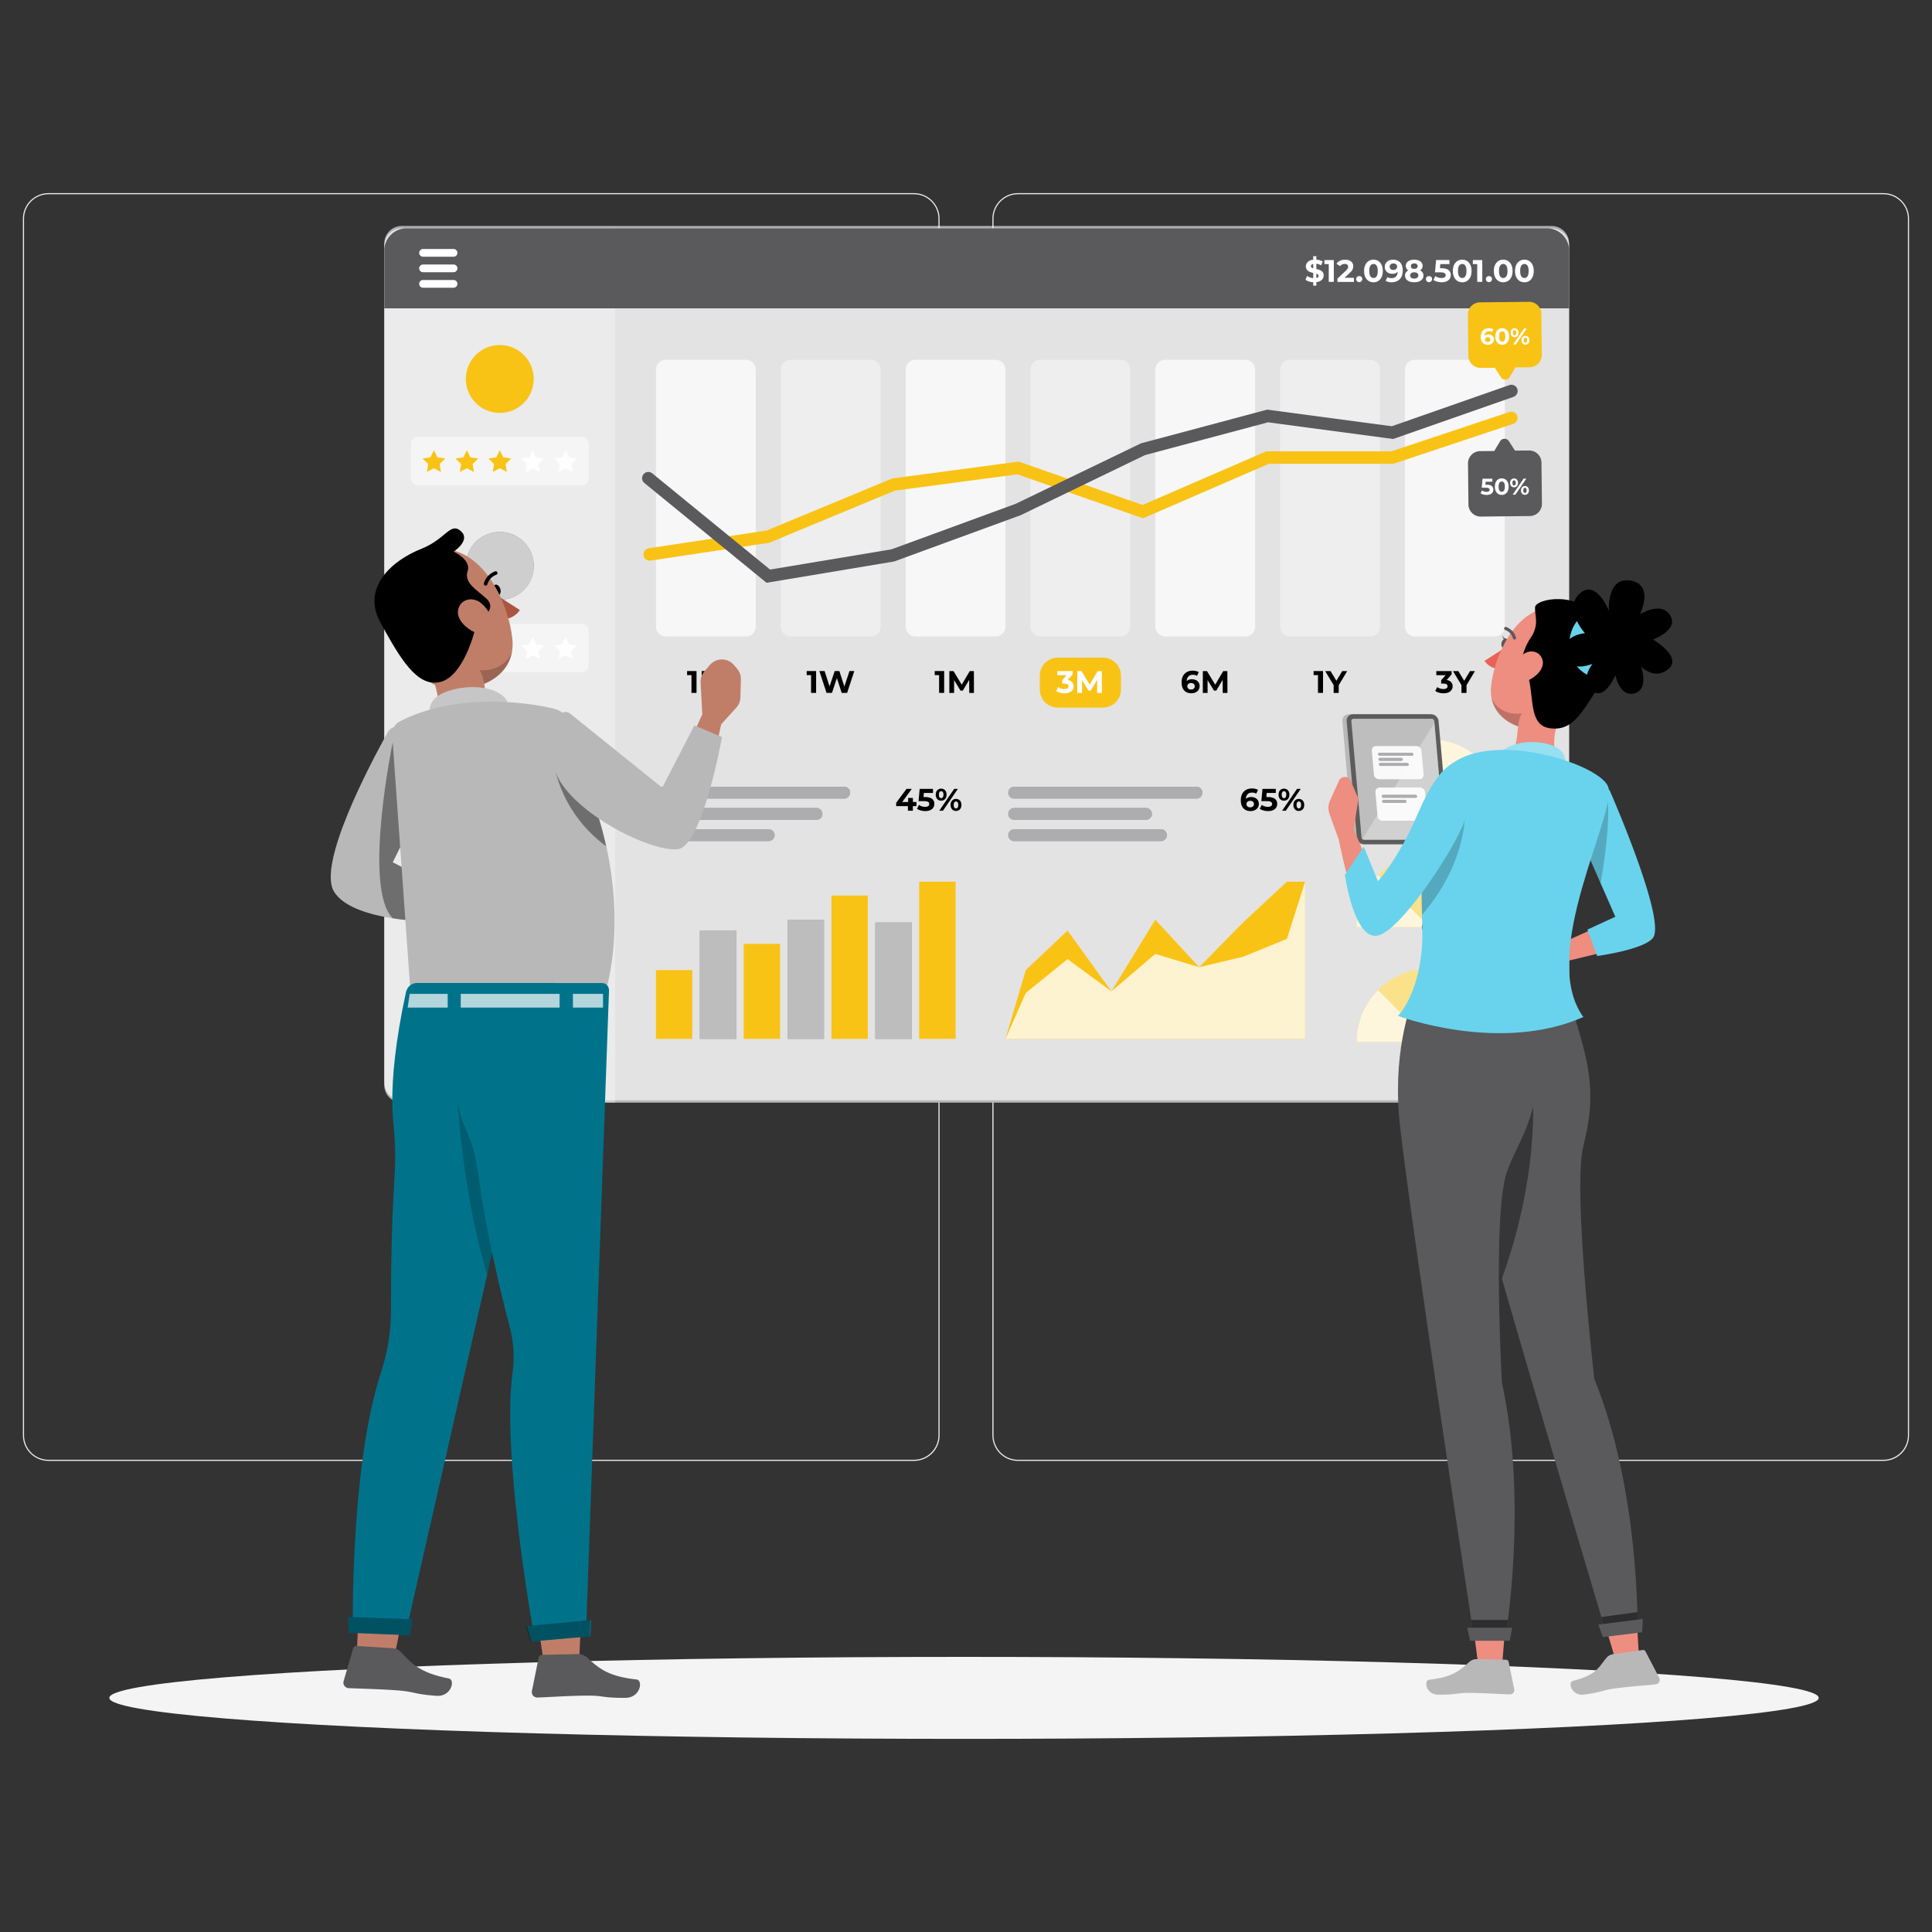 <svg version="1.1" id="Layer_1" xmlns="http://www.w3.org/2000/svg" x="0" y="0" viewBox="0 0 500 500" xml:space="preserve"><rect x="0" y="0" width="500" height="500" fill="#333333" stroke="none"/><style>.st0{fill:#ebebeb}.st2{fill:#b9b8b9}.st3,.st4{opacity:.6;fill:#fff}.st4{opacity:.3}.st5{fill:#5a595c}.st6{fill:#fff}.st7,.st8{opacity:.7;fill:#fff}.st8{opacity:.4}.st9{fill:#f9c316}.st10,.st11{opacity:.5;fill:#fff}.st11{opacity:.9}.st14{opacity:.2}.st15{opacity:.5}.st17{fill:#ed8e80}.st18{fill:#69d3ed}.st19{opacity:.4}.st21{fill:#c07e68}.st23{fill:#00738b}.st24{opacity:.3}</style><path class="st0" d="M236.55 378.08h-224c-3.65 0-6.62-2.97-6.62-6.62V56.6c0-3.65 2.97-6.62 6.62-6.62h223.99c3.65 0 6.62 2.97 6.62 6.62v314.86c.01 3.65-2.96 6.62-6.61 6.62zm-224-327.81c-3.49 0-6.33 2.84-6.33 6.33v314.86c0 3.49 2.84 6.33 6.33 6.33h223.99c3.49 0 6.33-2.84 6.33-6.33V56.6c0-3.49-2.84-6.33-6.33-6.33H12.55zM487.45 378.08h-224c-3.65 0-6.62-2.97-6.62-6.62V56.6c0-3.65 2.97-6.62 6.62-6.62h223.99c3.65 0 6.62 2.97 6.62 6.62v314.86c.01 3.65-2.96 6.62-6.61 6.62zm-224-327.81c-3.49 0-6.33 2.84-6.33 6.33v314.86c0 3.49 2.84 6.33 6.33 6.33h223.99c3.49 0 6.33-2.84 6.33-6.33V56.6c0-3.49-2.84-6.33-6.33-6.33H263.45z"/><ellipse id="_x3C_Path_x3E__359_" cx="249.49" cy="439.41" rx="221.2" ry="10.61" fill="#f4f4f4"/><path class="st2" d="M401.58 285.36H103.96c-2.49 0-4.5-2.01-4.5-4.5V63.59c0-2.49 2.01-4.5 4.5-4.5h297.62c2.49 0 4.5 2.01 4.5 4.5v217.27a4.5 4.5 0 01-4.5 4.5z"/><path class="st3" d="M401.58 284.75H103.96c-2.49 0-4.5-2.01-4.5-4.5V62.98c0-2.49 2.01-4.5 4.5-4.5h297.62c2.49 0 4.5 2.01 4.5 4.5v217.27c0 2.48-2.02 4.5-4.5 4.5z"/><path class="st4" d="M159.21 59.09H105.2a5.74 5.74 0 00-5.74 5.74v214.79a5.74 5.74 0 005.74 5.74h54.01V59.09z"/><path class="st5" d="M400.34 59.09H105.2a5.74 5.74 0 00-5.74 5.74V79.8h306.62V64.83a5.74 5.74 0 00-5.74-5.74z"/><path class="st6" d="M109.48 66.44c-.55 0-1-.45-1-1s.45-1 1-1h7.9c.55 0 1 .45 1 1s-.45 1-1 1h-7.9zM109.48 70.45c-.55 0-1-.45-1-1s.45-1 1-1h7.9c.55 0 1 .45 1 1s-.45 1-1 1h-7.9zM109.48 74.46c-.55 0-1-.45-1-1s.45-1 1-1h7.9c.55 0 1 .45 1 1s-.45 1-1 1h-7.9z"/><path class="st7" d="M169.76 95.65v66.53c0 1.4 1.14 2.54 2.54 2.54h20.76c1.4 0 2.54-1.14 2.54-2.54V95.65c0-1.4-1.14-2.54-2.54-2.54H172.3c-1.4 0-2.54 1.14-2.54 2.54z"/><path class="st8" d="M202.07 95.65v66.53c0 1.4 1.14 2.54 2.54 2.54h20.76c1.4 0 2.54-1.14 2.54-2.54V95.65c0-1.4-1.14-2.54-2.54-2.54h-20.76c-1.4 0-2.54 1.14-2.54 2.54z"/><path class="st7" d="M234.38 95.65v66.53c0 1.4 1.14 2.54 2.54 2.54h20.76c1.4 0 2.54-1.14 2.54-2.54V95.65c0-1.4-1.14-2.54-2.54-2.54h-20.76c-1.41 0-2.54 1.14-2.54 2.54z"/><path class="st8" d="M266.68 95.65v66.53c0 1.4 1.14 2.54 2.54 2.54h20.76c1.4 0 2.54-1.14 2.54-2.54V95.65c0-1.4-1.14-2.54-2.54-2.54h-20.76c-1.4 0-2.54 1.14-2.54 2.54z"/><path class="st7" d="M298.99 95.65v66.53c0 1.4 1.14 2.54 2.54 2.54h20.76c1.4 0 2.54-1.14 2.54-2.54V95.65c0-1.4-1.14-2.54-2.54-2.54h-20.76c-1.4 0-2.54 1.14-2.54 2.54z"/><path class="st8" d="M331.3 95.65v66.53c0 1.4 1.14 2.54 2.54 2.54h20.76c1.4 0 2.54-1.14 2.54-2.54V95.65c0-1.4-1.14-2.54-2.54-2.54h-20.76c-1.41 0-2.54 1.14-2.54 2.54z"/><path class="st7" d="M363.6 95.65v66.53c0 1.4 1.14 2.54 2.54 2.54h20.76c1.4 0 2.54-1.14 2.54-2.54V95.65c0-1.4-1.14-2.54-2.54-2.54h-20.76c-1.4 0-2.54 1.14-2.54 2.54z"/><path d="M237.17 208.63h-.92v1.19h-1.28v-1.19h-3.04v-.88l2.67-3.59h1.37l-2.47 3.4h1.52v-1.06h1.24v1.06h.92v1.07zM241.24 206.76c.38.32.57.74.57 1.28 0 .35-.09.66-.26.94-.17.28-.43.51-.79.68-.35.17-.79.25-1.3.25-.4 0-.79-.05-1.17-.16-.38-.1-.71-.25-.98-.45l.52-1c.22.16.46.29.74.38.28.09.57.13.86.13.33 0 .59-.06.78-.19.19-.13.28-.31.28-.54 0-.24-.1-.43-.3-.55-.2-.12-.54-.19-1.02-.19h-1.45l.29-3.18h3.45v1.05h-2.36l-.09 1.07h.46c.8.01 1.39.17 1.77.48zM242.56 206.79c-.26-.28-.39-.66-.39-1.13 0-.47.13-.85.39-1.14.26-.28.6-.42 1.01-.42s.75.14 1.01.42c.26.28.39.66.39 1.14 0 .47-.13.85-.39 1.13-.26.28-.6.42-1.01.42s-.75-.13-1.01-.42zm1.45-.46c.1-.15.16-.37.16-.67 0-.3-.05-.52-.16-.67a.51.51 0 00-.43-.23.51.51 0 00-.43.23c-.11.15-.16.38-.16.67 0 .29.05.51.16.67.11.15.25.23.43.23.18-.01.32-.08.43-.23zm2.93-2.17h.96l-3.86 5.65h-.96l3.86-5.65zm-.25 5.53c-.21-.13-.38-.31-.5-.55a1.8 1.8 0 01-.18-.82c0-.31.06-.59.18-.82.12-.24.28-.42.5-.55.21-.13.45-.19.72-.19.41 0 .75.14 1.01.42.26.28.39.66.39 1.14 0 .47-.13.85-.39 1.13-.26.28-.6.42-1.01.42-.27.01-.51-.05-.72-.18zm1.15-.7c.11-.15.16-.38.16-.67 0-.29-.05-.51-.16-.67a.498.498 0 00-.43-.23.51.51 0 00-.43.23c-.11.15-.16.37-.16.67 0 .3.05.52.16.67.11.15.25.23.43.23s.33-.08.43-.23zM324.83 206.49c.3.15.53.35.7.62.17.27.26.58.26.92 0 .38-.09.71-.28.99-.19.29-.45.5-.77.66-.33.15-.69.23-1.09.23-.79 0-1.41-.24-1.86-.73-.45-.49-.67-1.18-.67-2.08 0-.64.12-1.19.36-1.65.24-.46.58-.8 1.01-1.04.43-.24.94-.36 1.51-.36.3 0 .59.03.87.1s.51.16.71.29l-.49.96c-.28-.19-.63-.28-1.06-.28-.48 0-.86.14-1.14.42-.28.28-.43.69-.45 1.22.33-.33.8-.5 1.4-.5.36.01.69.09.99.23zm-.57 2.22c.17-.15.26-.36.26-.61 0-.26-.09-.46-.26-.62-.18-.15-.41-.23-.7-.23s-.52.08-.7.24c-.18.16-.27.36-.27.61s.09.45.27.61c.18.16.42.23.73.23.26 0 .49-.08.67-.23zM329.97 206.76c.38.32.57.74.57 1.28 0 .35-.09.66-.26.94-.17.28-.43.51-.79.68-.35.17-.79.25-1.31.25-.4 0-.79-.05-1.17-.16-.39-.1-.71-.25-.98-.45l.52-1c.22.16.46.29.74.38.28.09.57.13.86.13.33 0 .59-.06.78-.19.19-.13.28-.31.28-.54 0-.24-.1-.43-.3-.55-.2-.12-.54-.19-1.02-.19h-1.45l.29-3.18h3.45v1.05h-2.36l-.09 1.07h.46c.81.01 1.4.17 1.78.48zM331.28 206.79c-.26-.28-.39-.66-.39-1.13 0-.47.13-.85.39-1.14.26-.28.6-.42 1.01-.42.41 0 .75.14 1.01.42.26.28.39.66.39 1.14 0 .47-.13.85-.39 1.13-.26.28-.59.42-1.01.42-.41.01-.75-.13-1.01-.42zm1.45-.46c.11-.15.16-.37.16-.67 0-.3-.05-.52-.16-.67a.51.51 0 00-.43-.23.51.51 0 00-.43.23c-.11.15-.16.38-.16.67 0 .29.05.51.16.67.11.15.25.23.43.23.18-.01.32-.08.43-.23zm2.94-2.17h.96l-3.86 5.65h-.96l3.86-5.65zm-.26 5.53c-.21-.13-.38-.31-.5-.55a1.8 1.8 0 01-.18-.82c0-.31.06-.59.18-.82.12-.24.28-.42.5-.55.21-.13.45-.19.72-.19.41 0 .75.14 1.01.42.26.28.39.66.39 1.14 0 .47-.13.85-.39 1.13-.26.28-.6.42-1.01.42-.27.01-.51-.05-.72-.18zm1.16-.7c.11-.15.16-.38.16-.67 0-.29-.05-.51-.16-.67a.498.498 0 00-.43-.23.51.51 0 00-.43.23c-.11.15-.16.37-.16.67 0 .3.05.52.16.67.11.15.25.23.43.23s.32-.08.43-.23z"/><path class="st6" d="M342.07 72.44c-.32.31-.79.51-1.4.58v.9h-.81v-.88c-.4-.02-.78-.09-1.14-.21-.36-.12-.65-.26-.87-.44l.44-.98c.21.15.44.28.72.38.27.1.56.17.85.19v-1.35a5.29 5.29 0 01-.97-.31c-.26-.11-.48-.28-.66-.5-.18-.22-.27-.51-.27-.87 0-.45.16-.83.49-1.15.33-.32.8-.52 1.41-.59v-.9h.81v.88c.66.05 1.21.22 1.64.49l-.4.99c-.4-.23-.82-.37-1.24-.42v1.37c.38.09.7.18.96.3.26.11.48.27.66.49.18.22.27.5.27.86-.01.47-.17.85-.49 1.17zm-2.65-3.21c.1.09.25.16.44.22V68.3c-.2.05-.36.12-.45.23a.53.53 0 00-.15.37c0 .14.05.25.16.33zm1.68 2.51c.1-.1.15-.21.15-.35 0-.13-.05-.24-.15-.33-.1-.09-.24-.16-.43-.23v1.11c.19-.03.34-.1.43-.2zM345.19 67.3v5.65h-1.31v-4.6h-1.13V67.3h2.44zM350.4 71.89v1.07h-4.27v-.85l2.18-2.06c.23-.22.39-.41.47-.57.08-.16.12-.32.12-.47 0-.23-.08-.4-.23-.52-.15-.12-.38-.18-.67-.18-.25 0-.47.05-.67.14-.2.09-.37.24-.5.42l-.95-.61c.22-.33.52-.58.91-.77.39-.19.83-.28 1.33-.28.42 0 .79.07 1.1.21.32.14.56.33.74.58.17.25.26.55.26.88 0 .31-.06.6-.19.86-.13.27-.38.58-.75.92l-1.3 1.23h2.42zM351.21 72.79a.776.776 0 01-.23-.57c0-.23.08-.42.23-.56.15-.14.34-.21.56-.21.22 0 .41.07.56.21.15.14.23.33.23.56 0 .23-.08.42-.23.57a.77.77 0 01-.56.23c-.23 0-.41-.07-.56-.23zM354.2 72.71c-.37-.23-.65-.57-.86-1.01-.21-.44-.31-.96-.31-1.57 0-.61.1-1.13.31-1.57.21-.44.49-.77.86-1.01.37-.23.78-.35 1.25-.35s.89.12 1.25.35c.37.23.65.57.86 1.01.21.44.31.96.31 1.57 0 .61-.1 1.13-.31 1.57-.21.44-.49.77-.86 1.01-.37.23-.78.35-1.25.35-.46-.01-.88-.12-1.25-.35zm2.07-1.21c.2-.3.29-.75.29-1.37 0-.62-.1-1.08-.29-1.37-.2-.3-.47-.44-.81-.44-.34 0-.61.15-.8.44-.2.3-.29.75-.29 1.37 0 .62.1 1.08.29 1.37.2.3.46.44.8.44.34.01.61-.14.81-.44zM362.36 67.93c.45.48.67 1.18.67 2.08 0 .64-.12 1.19-.36 1.65-.24.46-.58.81-1.01 1.04s-.94.36-1.51.36c-.3 0-.59-.03-.86-.1-.28-.07-.51-.16-.7-.29l.48-.96c.27.19.63.28 1.06.28.48 0 .86-.14 1.14-.42.28-.28.43-.69.45-1.22-.34.34-.81.51-1.41.51-.36 0-.69-.07-.98-.22-.3-.15-.53-.35-.7-.62-.17-.27-.26-.57-.26-.93 0-.38.09-.71.28-.99.19-.29.45-.5.77-.66.33-.15.69-.23 1.09-.23.79 0 1.4.24 1.85.72zm-1.06 1.7c.18-.16.27-.36.27-.61a.8.8 0 00-.26-.61c-.18-.16-.42-.23-.72-.23-.28 0-.51.08-.68.23-.17.15-.26.36-.26.61 0 .26.09.46.26.62.18.15.41.23.7.23.28 0 .51-.08.69-.24zM368.17 70.53c.15.23.22.49.22.78 0 .35-.1.66-.3.92-.2.26-.48.46-.84.61-.36.14-.78.21-1.25.21s-.89-.07-1.25-.21c-.36-.14-.64-.34-.83-.61-.2-.26-.3-.57-.3-.92 0-.3.07-.56.22-.78.15-.23.36-.41.63-.55a1.324 1.324 0 01-.65-1.16c0-.33.09-.61.27-.86.18-.24.44-.43.77-.56.33-.13.71-.2 1.13-.2.43 0 .81.07 1.14.2.33.13.59.32.77.56.18.24.27.53.27.86 0 .25-.06.48-.17.67-.11.2-.28.36-.49.49.3.14.51.33.66.55zm-1.39 1.34c.19-.15.29-.35.29-.59s-.1-.44-.29-.59c-.19-.15-.45-.22-.78-.22-.32 0-.58.07-.77.22-.19.15-.28.34-.28.59 0 .25.09.45.28.6.19.15.44.22.77.22.33-.01.59-.08.78-.23zm-1.41-3.51c-.16.13-.24.3-.24.52 0 .22.08.38.23.51.16.12.37.19.64.19s.48-.06.65-.19a.6.6 0 00.24-.51c0-.22-.08-.39-.24-.52-.16-.13-.38-.19-.65-.19-.26 0-.47.06-.63.19zM369.26 72.79a.776.776 0 01-.23-.57c0-.23.08-.42.23-.56.15-.14.34-.21.56-.21s.41.07.56.21c.15.14.23.33.23.56 0 .23-.08.42-.23.57-.15.15-.34.23-.56.23s-.41-.07-.56-.23zM374.89 69.9c.38.32.57.74.57 1.28 0 .35-.09.66-.26.94-.17.28-.43.51-.79.68-.35.17-.79.25-1.3.25-.4 0-.79-.05-1.17-.16-.38-.1-.71-.25-.98-.45l.52-1c.22.16.46.29.74.38.28.09.57.13.86.13.33 0 .59-.06.78-.19.19-.13.28-.31.28-.54 0-.24-.1-.43-.3-.55-.2-.12-.54-.19-1.02-.19h-1.45l.29-3.18h3.45v1.05h-2.36l-.09 1.07h.46c.8.01 1.39.17 1.77.48zM377.17 72.71c-.37-.23-.65-.57-.86-1.01-.21-.44-.31-.96-.31-1.57 0-.61.1-1.13.31-1.57.21-.44.49-.77.86-1.01.37-.23.78-.35 1.25-.35s.89.12 1.25.35c.37.23.65.57.86 1.01.21.44.31.96.31 1.57 0 .61-.1 1.13-.31 1.57-.21.44-.49.77-.86 1.01-.37.23-.78.35-1.25.35-.47-.01-.89-.12-1.25-.35zm2.06-1.21c.2-.3.29-.75.29-1.37 0-.62-.1-1.08-.29-1.37-.2-.3-.47-.44-.81-.44-.34 0-.61.15-.8.44-.2.3-.29.75-.29 1.37 0 .62.1 1.08.29 1.37.2.3.46.44.8.44.34.01.61-.14.81-.44zM383.61 67.3v5.65h-1.31v-4.6h-1.13V67.3h2.44zM384.78 72.79a.776.776 0 01-.23-.57c0-.23.08-.42.23-.56.15-.14.34-.21.56-.21.22 0 .41.07.56.21.15.14.23.33.23.56 0 .23-.08.42-.23.57a.77.77 0 01-.56.23c-.22 0-.41-.07-.56-.23zM387.78 72.71c-.37-.23-.65-.57-.86-1.01-.21-.44-.31-.96-.31-1.57 0-.61.1-1.13.31-1.57.21-.44.49-.77.86-1.01.37-.23.78-.35 1.25-.35s.89.12 1.25.35c.37.23.65.57.86 1.01.21.44.31.96.31 1.57 0 .61-.1 1.13-.31 1.57-.21.44-.49.77-.86 1.01-.37.23-.78.35-1.25.35-.47-.01-.89-.12-1.25-.35zm2.06-1.21c.2-.3.29-.75.29-1.37 0-.62-.1-1.08-.29-1.37-.2-.3-.47-.44-.81-.44-.34 0-.61.15-.8.44-.2.3-.29.75-.29 1.37 0 .62.1 1.08.29 1.37.2.3.46.44.8.44.34.01.61-.14.81-.44zM393.26 72.71c-.37-.23-.65-.57-.86-1.01-.21-.44-.31-.96-.31-1.57 0-.61.1-1.13.31-1.57.21-.44.49-.77.86-1.01.37-.23.78-.35 1.25-.35s.89.12 1.25.35c.37.23.65.57.86 1.01.21.44.31.96.31 1.57 0 .61-.1 1.13-.31 1.57-.21.44-.49.77-.86 1.01-.37.23-.78.35-1.25.35-.47-.01-.88-.12-1.25-.35zm2.06-1.21c.2-.3.29-.75.29-1.37 0-.62-.1-1.08-.29-1.37-.2-.3-.47-.44-.81-.44-.34 0-.61.15-.8.44-.2.3-.29.75-.29 1.37 0 .62.1 1.08.29 1.37.2.3.46.44.8.44.35.01.62-.14.81-.44z"/><g><path d="M180.26 173.67v5.65h-1.31v-4.6h-1.13v-1.05h2.44zM181.6 173.67h2.57c.61 0 1.16.12 1.63.35.47.23.84.56 1.1.99.26.43.39.92.39 1.49s-.13 1.06-.39 1.49c-.26.43-.63.76-1.1.99-.47.23-1.01.35-1.63.35h-2.57v-5.66zm2.51 4.58c.57 0 1.02-.16 1.35-.47.34-.31.5-.74.5-1.28s-.17-.96-.5-1.28c-.34-.32-.79-.47-1.35-.47h-1.2v3.51h1.2z"/></g><g><path d="M211.21 173.67v5.65h-1.31v-4.6h-1.13v-1.05h2.44zM221.09 173.67l-1.85 5.65h-1.41l-1.24-3.83-1.28 3.83h-1.4l-1.86-5.65h1.36l1.28 3.97 1.33-3.97h1.21l1.29 4.01 1.32-4.01h1.25z"/></g><g><path d="M244.35 173.67v5.65h-1.31v-4.6h-1.13v-1.05h2.44zM250.84 179.33l-.01-3.39-1.66 2.79h-.59l-1.66-2.72v3.32h-1.23v-5.65h1.08l2.12 3.51 2.08-3.51h1.07l.02 5.65h-1.22z"/></g><g><path class="st9" d="M285.46 183.12h-11.72c-2.56 0-4.64-2.08-4.64-4.64v-3.64c0-2.56 2.08-4.64 4.64-4.64h11.72c2.56 0 4.64 2.08 4.64 4.64v3.64c0 2.56-2.07 4.64-4.64 4.64z"/><path class="st6" d="M277.45 176.53c.26.29.4.64.4 1.07 0 .33-.09.63-.26.91s-.43.5-.79.67c-.35.17-.78.25-1.3.25-.4 0-.79-.05-1.17-.16-.38-.1-.71-.25-.98-.45l.51-1c.22.16.47.29.75.38.28.09.57.13.87.13.33 0 .59-.06.78-.19.19-.13.28-.31.28-.54 0-.46-.35-.69-1.06-.69h-.6v-.86l1.16-1.32h-2.41v-1.05h3.96v.85l-1.28 1.45c.5.08.88.26 1.14.55zM283.95 179.33l-.01-3.39-1.66 2.79h-.59l-1.66-2.72v3.32h-1.23v-5.65h1.08l2.12 3.51 2.08-3.51h1.07l.02 5.65h-1.22z"/></g><g><path d="M309.5 176c.3.15.53.35.7.62.17.27.26.58.26.92 0 .38-.09.71-.28.99-.19.29-.45.5-.77.66-.33.15-.69.23-1.09.23-.79 0-1.41-.24-1.86-.73-.45-.49-.67-1.18-.67-2.08 0-.64.12-1.19.36-1.65.24-.46.58-.8 1.01-1.04.43-.24.94-.36 1.51-.36.3 0 .59.03.87.1s.51.16.71.29l-.48.96c-.28-.19-.63-.28-1.06-.28-.48 0-.86.14-1.14.42-.28.28-.43.69-.45 1.22.33-.33.8-.5 1.4-.5.36.01.69.09.98.23zm-.56 2.22c.17-.15.26-.36.26-.61 0-.26-.09-.46-.26-.62-.18-.15-.41-.23-.7-.23s-.52.08-.7.24c-.18.16-.27.36-.27.61s.09.45.27.61c.18.16.42.23.73.23.26 0 .49-.08.67-.23zM316.44 179.33l-.01-3.39-1.66 2.79h-.59l-1.66-2.72v3.32h-1.23v-5.65h1.08l2.12 3.51 2.08-3.51h1.07l.02 5.65h-1.22z"/></g><g><path d="M342.4 173.67v5.65h-1.31v-4.6h-1.13v-1.05h2.44zM346.46 177.33v2h-1.31v-2.02l-2.19-3.63h1.39l1.51 2.51 1.51-2.51h1.28l-2.19 3.65z"/></g><g><path d="M375.54 176.53c.26.29.4.64.4 1.07 0 .33-.09.63-.26.91s-.43.5-.79.67c-.35.17-.78.25-1.3.25-.4 0-.79-.05-1.17-.16-.38-.1-.71-.25-.98-.45l.51-1c.22.16.47.29.75.38.28.09.57.13.87.13.33 0 .59-.06.78-.19.19-.13.28-.31.28-.54 0-.46-.35-.69-1.06-.69h-.6v-.86l1.16-1.32h-2.41v-1.05h3.96v.85l-1.28 1.45c.5.08.88.26 1.14.55zM379.53 177.33v2h-1.31v-2.02l-2.19-3.63h1.39l1.51 2.51 1.51-2.51h1.28l-2.19 3.65z"/></g><g><path class="st9" d="M166.53 143.72c-.13-.88.48-1.7 1.36-1.84l30.51-4.58 32.53-13.49 32.69-4.36 32.07 11.23 32.03-13.88h32.38l30.53-10.18c.85-.28 1.76.18 2.04 1.02.28.85-.18 1.76-1.02 2.04l-31.02 10.34H328.4l-32.58 14.12-32.54-11.39-31.71 4.23-32.49 13.49-30.71 4.61c-.88.13-1.71-.48-1.84-1.36z"/></g><g><path class="st5" d="M198.38 150.82L166.76 125c-.69-.56-.79-1.58-.23-2.27s1.58-.79 2.27-.23l30.49 24.9 31.44-5.24 32.16-11.79 32.45-15.66 32.62-8.7 32.24 4.3 30.42-10.65c.84-.29 1.76.15 2.06.99.29.84-.15 1.76-.99 2.06l-31.15 10.9-32.37-4.32-31.85 8.49-32.17 15.55-32.74 11.98-33.03 5.51z"/></g><g><circle transform="rotate(-77.89 129.339 98.078)" class="st9" cx="129.34" cy="98.08" r="8.79"/><path class="st10" d="M150.57 125.57h-42.46c-.99 0-1.78-.8-1.78-1.78v-8.93c0-.99.8-1.78 1.78-1.78h42.46c.99 0 1.78.8 1.78 1.78v8.93c.01.98-.79 1.78-1.78 1.78z"/><path class="st9" d="M112.3 121.18l-1.83.96.35-2.04-1.49-1.45 2.05-.29.92-1.86.92 1.86 2.05.29-1.49 1.45.35 2.04zM120.82 121.18l-1.83.96.35-2.04-1.49-1.45 2.06-.29.91-1.86.92 1.86 2.05.29-1.48 1.45.35 2.04zM129.34 121.18l-1.83.96.35-2.04-1.48-1.45 2.05-.29.91-1.86.92 1.86 2.05.29-1.48 1.45.35 2.04z"/><path class="st11" d="M137.87 121.18l-1.84.96.35-2.04-1.48-1.45 2.05-.29.92-1.86.91 1.86 2.05.29-1.48 1.45.35 2.04zM146.39 121.18l-1.84.96.35-2.04-1.48-1.45 2.05-.29.92-1.86.91 1.86 2.06.29-1.49 1.45.35 2.04z"/></g><g><circle transform="rotate(-77.89 129.34 146.444)" class="st5" cx="129.34" cy="146.45" r="8.79"/><circle transform="rotate(-77.89 129.34 146.444)" class="st7" cx="129.34" cy="146.45" r="8.79"/><path class="st10" d="M150.57 173.94h-42.46c-.99 0-1.78-.8-1.78-1.78v-8.93c0-.99.8-1.78 1.78-1.78h42.46c.99 0 1.78.8 1.78 1.78v8.93c.01.98-.79 1.78-1.78 1.78z"/><path class="st9" d="M112.3 169.55l-1.83.96.35-2.04-1.49-1.45 2.05-.3.92-1.85.92 1.85 2.05.3-1.49 1.45.35 2.04zM120.82 169.55l-1.83.96.35-2.04-1.49-1.45 2.06-.3.91-1.85.92 1.85 2.05.3-1.48 1.45.35 2.04z"/><path class="st11" d="M129.34 169.55l-1.83.96.35-2.04-1.48-1.45 2.05-.3.91-1.85.92 1.85 2.05.3-1.48 1.45.35 2.04zM137.87 169.55l-1.84.96.35-2.04-1.48-1.45 2.05-.3.92-1.85.91 1.85 2.05.3-1.48 1.45.35 2.04zM146.39 169.55l-1.84.96.35-2.04-1.48-1.45 2.05-.3.92-1.85.91 1.85 2.06.3-1.49 1.45.35 2.04z"/></g><g><circle transform="rotate(-38.712 129.33 194.81)" class="st9" cx="129.34" cy="194.82" r="8.79"/><circle transform="rotate(-38.712 129.33 194.81)" class="st4" cx="129.34" cy="194.82" r="8.79"/><path class="st10" d="M150.57 222.3h-42.46c-.99 0-1.78-.8-1.78-1.78v-8.93c0-.99.8-1.78 1.78-1.78h42.46c.99 0 1.78.8 1.78 1.78v8.93c.01.99-.79 1.78-1.78 1.78z"/><path class="st9" d="M112.3 217.91l-1.83.97.35-2.04-1.49-1.45 2.05-.3.92-1.86.92 1.86 2.05.3-1.49 1.45.35 2.04zM120.82 217.91l-1.83.97.35-2.04-1.49-1.45 2.06-.3.91-1.86.92 1.86 2.05.3-1.48 1.45.35 2.04zM129.34 217.91l-1.83.97.35-2.04-1.48-1.45 2.05-.3.91-1.86.92 1.86 2.05.3-1.48 1.45.35 2.04zM137.87 217.91l-1.84.97.35-2.04-1.48-1.45 2.05-.3.92-1.86.91 1.86 2.05.3-1.48 1.45.35 2.04z"/><path class="st11" d="M146.39 217.91l-1.84.97.35-2.04-1.48-1.45 2.05-.3.92-1.86.91 1.86 2.06.3-1.49 1.45.35 2.04z"/></g><g><circle transform="rotate(-38.712 129.328 243.176)" class="st5" cx="129.34" cy="243.19" r="8.79"/><circle transform="rotate(-38.712 129.328 243.176)" class="st10" cx="129.34" cy="243.19" r="8.79"/><path class="st10" d="M150.57 270.67h-42.46c-.99 0-1.78-.8-1.78-1.78v-8.93c0-.99.8-1.78 1.78-1.78h42.46c.99 0 1.78.8 1.78 1.78v8.93c.01.98-.79 1.78-1.78 1.78z"/><path class="st9" d="M112.3 266.28l-1.83.97.35-2.05-1.49-1.44 2.05-.3.92-1.86.92 1.86 2.05.3-1.49 1.44.35 2.05zM120.82 266.28l-1.83.97.35-2.05-1.49-1.44 2.06-.3.91-1.86.92 1.86 2.05.3-1.48 1.44.35 2.05z"/><path class="st11" d="M129.34 266.28l-1.83.97.35-2.05-1.48-1.44 2.05-.3.91-1.86.92 1.86 2.05.3-1.48 1.44.35 2.05z"/><path class="st9" d="M129.34 266.28l-1.83.97.35-2.05-1.48-1.44 2.05-.3.91-1.86z"/><path class="st11" d="M137.87 266.28l-1.84.97.35-2.05-1.48-1.44 2.05-.3.92-1.86.91 1.86 2.05.3-1.48 1.44.35 2.05zM146.39 266.28l-1.84.97.35-2.05-1.48-1.44 2.05-.3.92-1.86.91 1.86 2.06.3-1.49 1.44.35 2.05z"/></g><g><path class="st9" d="M169.76 251.06h9.41v17.8h-9.41zM192.47 244.26h9.41v24.61h-9.41zM215.18 231.76h9.41v37.1h-9.41z"/><path class="st5" d="M181.12 240.83h9.41v28.03h-9.41zM203.83 238.01h9.41v30.85h-9.41zM226.54 238.74h9.41v30.12h-9.41z"/><g opacity=".6"><path class="st6" d="M181.12 240.83h9.41v28.03h-9.41zM203.83 238.01h9.41v30.85h-9.41zM226.54 238.74h9.41v30.12h-9.41z"/></g><path class="st9" d="M237.89 228.19h9.41v40.67h-9.41z"/></g><g><path class="st9" d="M337.76 268.86h-77.54l5.25-17.8 10.81-10.23 11.35 15.73 11.36-18.55 11.35 12.3 11.36-11.57 11.35-10.55h4.71z"/><path opacity=".8" fill="#fff" d="M337.76 268.86h-77.54l5.25-11.89 10.81-8.75 11.35 8.34 11.36-9.68 11.35 3.43 11.36-2.7 11.35-4.63 4.71-14.79z"/></g><g><path class="st9" d="M370.01 210.22h18.9c0-10.44-8.46-18.9-18.9-18.9s-18.9 8.46-18.9 18.9h18.9z"/><path class="st10" d="M370.01 210.22h18.9c0-10.44-8.46-18.9-18.9-18.9s-18.9 8.46-18.9 18.9h18.9z"/><path class="st7" d="M383.37 196.86a18.851 18.851 0 00-13.36-5.54c-10.44 0-18.9 8.46-18.9 18.9h18.9l13.36-13.36z"/><path class="st14" d="M356.64 196.83L370 210.19v-18.9c-5.21.01-9.94 2.12-13.36 5.54z"/><path class="st9" d="M356.64 196.83L370 210.19v-18.9c-5.21.01-9.94 2.12-13.36 5.54z"/><path class="st10" d="M356.64 196.83L370 210.19v-18.9c-5.21.01-9.94 2.12-13.36 5.54z"/><path d="M380.43 201.16l-1.36-1.36-8.55 8.53c-.17-.05-.33-.1-.51-.1a1.97 1.97 0 100 3.94c1.09 0 1.97-.88 1.97-1.97 0-.18-.06-.34-.1-.51l8.55-8.53z"/></g><g><path class="st9" d="M370.01 239.93h18.9c0-10.44-8.46-18.9-18.9-18.9s-18.9 8.46-18.9 18.9h18.9z"/><path class="st10" d="M370.01 239.93h18.9c0-10.44-8.46-18.9-18.9-18.9s-18.9 8.46-18.9 18.9h18.9z"/><path class="st7" d="M383.37 226.56a18.851 18.851 0 00-13.36-5.54c-10.44 0-18.9 8.46-18.9 18.9h18.9l13.36-13.36z"/><path class="st9" d="M356.64 226.53L370 239.89V221c-5.21 0-9.94 2.11-13.36 5.53z"/><path class="st10" d="M356.64 226.53L370 239.89V221c-5.21 0-9.94 2.11-13.36 5.53z"/><path d="M370.97 238.21v-10.99h-1.92v10.99c-.6.34-1.01.96-1.01 1.69 0 1.09.88 1.97 1.98 1.97 1.09 0 1.97-.88 1.97-1.97-.01-.74-.43-1.35-1.02-1.69z"/></g><g><path class="st9" d="M370.01 269.63h18.9c0-10.44-8.46-18.9-18.9-18.9s-18.9 8.46-18.9 18.9h18.9z"/><path class="st10" d="M370.01 269.63h18.9c0-10.44-8.46-18.9-18.9-18.9s-18.9 8.46-18.9 18.9h18.9z"/><path class="st7" d="M383.37 256.26a18.851 18.851 0 00-13.36-5.54c-10.44 0-18.9 8.46-18.9 18.9h18.9l13.36-13.36z"/><path class="st9" d="M356.64 256.24L370 269.6v-18.9c-5.21 0-9.94 2.12-13.36 5.54z"/><path class="st10" d="M356.64 256.24L370 269.6v-18.9c-5.21 0-9.94 2.12-13.36 5.54z"/><path d="M380.43 260.56l-1.36-1.36-8.55 8.53c-.17-.05-.33-.1-.51-.1-1.09 0-1.98.88-1.98 1.98 0 1.09.88 1.97 1.98 1.97 1.09 0 1.97-.88 1.97-1.97 0-.18-.06-.34-.1-.51l8.55-8.54z"/></g><g><path class="st9" d="M395.71 78.11l-12.7.14a3.163 3.163 0 00-3.13 3.2l.12 10.63a3.165 3.165 0 003.18 3.13l3.67-.03 1.59 2.46c.54.83 1.76.81 2.27-.04l1.51-2.52 3.65-.03a3.165 3.165 0 003.14-3.2l-.11-10.61a3.16 3.16 0 00-3.19-3.13z"/><path class="st6" d="M385.94 86.71c.22.11.39.26.51.45.13.19.19.42.19.68 0 .28-.07.52-.21.73-.14.21-.33.37-.57.48-.24.11-.5.17-.79.17-.58 0-1.03-.18-1.36-.53-.33-.35-.49-.86-.49-1.52 0-.47.09-.87.27-1.21.18-.34.42-.59.74-.76.32-.17.68-.26 1.1-.26.22 0 .43.02.64.07.2.05.38.12.52.21l-.35.7c-.21-.14-.46-.21-.78-.21-.35 0-.63.1-.83.31-.21.21-.32.5-.33.89.25-.24.59-.37 1.02-.37.26.01.5.07.72.17zm-.42 1.63c.13-.11.19-.26.19-.45s-.06-.34-.19-.45a.765.765 0 00-.51-.17c-.21 0-.38.06-.51.17s-.2.27-.2.45.06.33.19.44c.13.11.31.17.53.17.21.01.38-.05.5-.16zM387.85 88.97c-.27-.17-.48-.42-.63-.74-.15-.32-.23-.7-.23-1.15s.08-.83.23-1.15c.15-.32.36-.57.63-.74.27-.17.57-.25.92-.25.34 0 .65.09.92.25.27.17.48.41.63.74.15.32.23.71.23 1.15s-.08.83-.23 1.15c-.15.32-.36.57-.63.74-.27.17-.57.25-.92.25-.34 0-.65-.08-.92-.25zm1.51-.88c.14-.22.22-.55.22-1.01 0-.45-.07-.79-.22-1.01a.662.662 0 00-.6-.32c-.25 0-.44.11-.59.32-.14.22-.22.55-.22 1.01 0 .45.07.79.22 1.01.14.22.34.33.59.33.26-.01.46-.12.6-.33zM391.23 86.94c-.19-.21-.29-.48-.29-.83s.1-.62.29-.83c.19-.21.44-.31.74-.31s.55.1.74.31c.19.21.28.48.28.83s-.1.62-.28.83c-.19.21-.44.31-.74.31-.31 0-.55-.11-.74-.31zm1.05-.35c.08-.11.12-.27.12-.49 0-.22-.04-.38-.12-.49a.373.373 0 00-.32-.17c-.13 0-.23.06-.31.17-.08.11-.12.28-.12.49 0 .21.04.38.12.49.08.11.18.17.31.17.14 0 .25-.05.32-.17zm2.15-1.58h.7l-2.83 4.14h-.7l2.83-4.14zm-.18 4.05a.876.876 0 01-.36-.4c-.09-.17-.13-.37-.13-.6 0-.23.04-.43.13-.6.09-.17.21-.31.36-.4.16-.09.33-.14.53-.14.3 0 .55.1.74.31.19.21.29.48.29.83s-.1.62-.29.83c-.19.21-.44.31-.74.31-.2 0-.38-.05-.53-.14zm.84-.52c.08-.11.12-.28.12-.49 0-.21-.04-.38-.12-.49a.373.373 0 00-.32-.17c-.13 0-.24.06-.31.17-.08.11-.12.27-.12.49 0 .22.04.38.12.49.08.11.18.17.31.17.14 0 .25-.05.32-.17z"/></g><g><path class="st5" d="M383.22 133.69l12.7-.14a3.163 3.163 0 003.13-3.2l-.12-10.63a3.165 3.165 0 00-3.18-3.13l-3.67.03-1.59-2.46c-.54-.83-1.76-.81-2.27.04l-1.51 2.52-3.65.03a3.165 3.165 0 00-3.14 3.2l.11 10.61a3.173 3.173 0 003.19 3.13z"/><path class="st6" d="M386.06 125.77c.28.23.42.54.42.94 0 .25-.06.48-.19.69-.13.21-.32.37-.58.5-.26.12-.58.19-.96.19-.29 0-.58-.04-.86-.11-.28-.08-.52-.19-.72-.33l.38-.73c.16.12.34.21.54.28.21.06.42.1.63.1.24 0 .43-.05.57-.14.14-.09.21-.23.21-.4a.43.43 0 00-.22-.4c-.14-.09-.39-.14-.75-.14h-1.06l.21-2.33h2.53v.77h-1.73l-.06.79h.34c.59-.02 1.02.09 1.3.32zM387.73 127.83c-.27-.17-.48-.42-.63-.74-.15-.32-.23-.7-.23-1.15 0-.45.08-.83.23-1.15.15-.32.36-.57.63-.74.27-.17.57-.25.92-.25.34 0 .65.09.92.25.27.17.48.41.63.74.15.32.23.71.23 1.15 0 .45-.08.83-.23 1.15-.15.32-.36.57-.63.74-.27.17-.57.25-.92.25-.35 0-.65-.08-.92-.25zm1.51-.88c.14-.22.22-.55.22-1.01 0-.45-.07-.79-.22-1.01a.657.657 0 00-.59-.32c-.25 0-.44.11-.59.32-.14.22-.22.55-.22 1.01 0 .45.07.79.22 1.01.14.22.34.33.59.33.25-.01.44-.12.59-.33zM391.1 125.8c-.19-.21-.29-.48-.29-.83s.1-.62.29-.83c.19-.21.44-.31.74-.31s.55.1.74.31c.19.21.28.48.28.83s-.1.62-.28.83c-.19.21-.44.31-.74.31s-.55-.11-.74-.31zm1.06-.34c.08-.11.12-.27.12-.49 0-.22-.04-.38-.12-.49a.373.373 0 00-.32-.17c-.13 0-.23.06-.31.17-.08.11-.12.28-.12.49 0 .21.04.38.12.49.08.11.18.17.31.17.14-.01.24-.06.32-.17zm2.15-1.59h.7l-2.83 4.14h-.7l2.83-4.14zm-.19 4.05a.876.876 0 01-.36-.4c-.09-.17-.13-.37-.13-.6 0-.23.04-.43.13-.6.09-.17.21-.31.36-.4.16-.09.33-.14.53-.14.3 0 .55.1.74.31.19.21.29.48.29.83s-.1.62-.29.83c-.19.21-.44.31-.74.31-.19 0-.37-.05-.53-.14zm.85-.52c.08-.11.12-.28.12-.49 0-.21-.04-.38-.12-.49a.373.373 0 00-.32-.17c-.13 0-.24.06-.31.17-.08.11-.12.27-.12.49 0 .22.04.38.12.49.08.11.18.17.31.17.14 0 .24-.05.32-.17z"/></g><g><path class="st5" d="M262.47 206.67a1.53 1.53 0 110-3.06h47.19a1.53 1.53 0 110 3.06h-47.19zM262.47 217.67a1.53 1.53 0 110-3.06h37.99a1.53 1.53 0 110 3.06h-37.99zM262.47 212.17a1.53 1.53 0 110-3.06h34.11a1.53 1.53 0 110 3.06h-34.11z"/><g class="st15"><path class="st6" d="M262.47 206.67a1.53 1.53 0 110-3.06h47.19a1.53 1.53 0 110 3.06h-47.19zM262.47 217.67a1.53 1.53 0 110-3.06h37.99a1.53 1.53 0 110 3.06h-37.99zM262.47 212.17a1.53 1.53 0 110-3.06h34.11a1.53 1.53 0 110 3.06h-34.11z"/></g></g><g><path class="st5" d="M171.29 206.67a1.53 1.53 0 110-3.06h47.19a1.53 1.53 0 110 3.06h-47.19zM171.29 217.67a1.53 1.53 0 110-3.06h27.64a1.53 1.53 0 110 3.06h-27.64zM171.29 212.17a1.53 1.53 0 110-3.06h40.02a1.53 1.53 0 110 3.06h-40.02z"/><g class="st15"><path class="st6" d="M171.29 206.67a1.53 1.53 0 110-3.06h47.19a1.53 1.53 0 110 3.06h-47.19zM171.29 217.67a1.53 1.53 0 110-3.06h27.64a1.53 1.53 0 110 3.06h-27.64zM171.29 212.17a1.53 1.53 0 110-3.06h40.02a1.53 1.53 0 110 3.06h-40.02z"/></g></g><g><path class="st2" d="M372.17 218.49H352c-1 0-1.88-.81-1.96-1.81l-2.63-30.03c-.09-1 .65-1.81 1.65-1.81h20.17c1 0 1.88.81 1.96 1.81l2.63 30.03c.09 1-.65 1.81-1.65 1.81z"/><path class="st2" d="M373.33 218.49h-20.17c-1 0-1.88-.81-1.96-1.81l-2.63-30.03c-.09-1 .65-1.81 1.65-1.81h20.17c1 0 1.88.81 1.96 1.81l2.63 30.03c.09 1-.65 1.81-1.65 1.81z"/><path class="st15" d="M373.27 218.49H353.1c-1 0-1.88-.81-1.96-1.81l-2.63-30.03c-.09-1 .65-1.81 1.65-1.81h20.17c1 0 1.88.81 1.96 1.81l2.63 30.03c.09 1-.65 1.81-1.65 1.81z"/><path class="st3" d="M370.49 186.01h-20.17c-.36 0-.62.29-.59.65l2.63 30.03c.03.36.35.65.7.65h20.17c.36 0 .62-.29.59-.65l-2.63-30.03a.714.714 0 00-.7-.65z"/><path class="st4" d="M373.82 216.68l-2.59-29.62-18.62 30.09c.12.11.28.17.45.17h20.17c.36.01.62-.28.59-.64z"/><path class="st11" d="M367.32 201.67h-10.44c-.67 0-1.25-.54-1.31-1.21l-.54-6.17c-.06-.67.43-1.21 1.1-1.21h10.44c.67 0 1.25.54 1.31 1.21l.54 6.17c.05.67-.44 1.21-1.1 1.21zM368.25 212.4h-10.44c-.67 0-1.25-.54-1.31-1.21l-.54-6.17c-.06-.67.43-1.21 1.1-1.21h10.44c.67 0 1.25.54 1.31 1.21l.54 6.17c.06.67-.43 1.21-1.1 1.21z"/><path class="st5" d="M357.05 195.57a.41.41 0 01-.4-.37c-.02-.2.13-.37.34-.37h8.39c.2 0 .38.16.4.37.02.2-.13.37-.34.37h-8.39zM357.28 198.21a.41.41 0 01-.4-.37c-.02-.2.13-.37.33-.37h6.96c.2 0 .38.16.4.37.02.2-.13.37-.33.37h-6.96zM357.16 196.89a.41.41 0 01-.4-.37c-.02-.2.13-.37.34-.37h5.54c.2 0 .38.16.4.37.02.2-.13.37-.34.37h-5.54z"/><g class="st15"><path class="st6" d="M357.05 195.57a.41.41 0 01-.4-.37c-.02-.2.13-.37.34-.37h8.39c.2 0 .38.16.4.37.02.2-.13.37-.34.37h-8.39zM357.28 198.21a.41.41 0 01-.4-.37c-.02-.2.13-.37.33-.37h6.96c.2 0 .38.16.4.37.02.2-.13.37-.33.37h-6.96zM357.16 196.89a.41.41 0 01-.4-.37c-.02-.2.13-.37.34-.37h5.54c.2 0 .38.16.4.37.02.2-.13.37-.34.37h-5.54z"/></g><path class="st5" d="M358 206.45a.41.41 0 01-.4-.37c-.02-.2.13-.37.33-.37h8.39c.2 0 .38.16.4.37.02.2-.13.37-.33.37H358zM358.12 207.77a.41.41 0 01-.4-.37c-.02-.2.13-.37.34-.37h5.54c.2 0 .38.16.4.37.02.2-.13.37-.34.37h-5.54z"/><g class="st15"><path class="st6" d="M358 206.45a.41.41 0 01-.4-.37c-.02-.2.13-.37.33-.37h8.39c.2 0 .38.16.4.37.02.2-.13.37-.33.37H358zM358.12 207.77a.41.41 0 01-.4-.37c-.02-.2.13-.37.34-.37h5.54c.2 0 .38.16.4.37.02.2-.13.37-.34.37h-5.54z"/></g><path class="st5" d="M390.2 166.72c.19-.67-.01-1.32-.45-1.44-.44-.13-.95.32-1.14.99-.19.67.01 1.32.45 1.44.44.12.95-.32 1.14-.99z"/><path d="M389.32 167.74l-5.12 3.28s1.02 1.86 3.54 2.08l1.58-5.36z" fill="#e96259"/><path class="st17" d="M413.15 174.01c-3.44 8.11-4.72 11.63-10.41 14.4-7.93 2.07-17.79-1.82-16.84-10.8.85-8.08 6.31-19.96 15.62-20.44 6.63-.34 12.29 4.77 12.62 11.4.1 1.87-.24 3.73-.99 5.44z"/><path class="st5" d="M391.83 165.48a.442.442 0 01-.28-.27c-.27-1-1.02-1.81-1.99-2.17a.412.412 0 01-.28-.5c.06-.21.29-.34.5-.28 1.24.44 2.19 1.45 2.55 2.71.08.21-.03.43-.23.51-.01 0-.01 0-.02.01-.08.02-.17.02-.25-.01z"/><path class="st14" d="M394.24 184.6s-5.9 1.2-8.23-3.95c.79 4.13 4.23 6.77 8.37 7.8l1.42-.99-.77-2.1-.79-.76z"/><path class="st17" d="M404.97 198.06s-5.1-2.5-1.42-12.22c0 0-4.07-4.04-8.3-2.33s-.68 10.67-5.66 12.05c-.01 0 2.59 3.6 15.38 2.5z"/><path class="st5" d="M389.99 165.42s-.73-.13-1.24-.95c0 0 .08.92 1.05 1.27l.19-.32z"/><path class="st18" d="M387.15 195.96s3.04-4.74 11.24-3.8c8.19.94 6.58 5.89 6.58 5.89l-17.82-2.09z"/><path class="st4" d="M387.15 195.96s3.04-4.74 11.24-3.8c8.19.94 6.58 5.89 6.58 5.89l-17.82-2.09z"/><path d="M393.75 171.8s.03-3.21 2.37-6.7c2.35-3.49 1.02-5.74 1.15-7.95.13-2.21 11.44-4.43 15.79 3.11 0 0 7.83 6.77 2.32 14.89-5.51 8.12-7.73 14.32-14.4 13.3-6.67-1.02-2.88-12.06-7.23-16.65z"/><path class="st19" d="M413.07 160.26c-1.98-3.44-5.42-4.84-8.58-5.14-1.73 3.85 2.84 8.12 2.84 8.12s-6.71 1.65-5.64 7.15c1.07 5.49 8.88 2.6 8.88 2.6s-4.93 4.78-1.32 7.6c.79.62 1.55.74 2.25.57 1.16-1.8 2.4-3.84 3.88-6.02 5.52-8.11-2.31-14.88-2.31-14.88z"/><path class="st18" d="M413.07 160.26c-.5-.86-1.09-1.58-1.74-2.2-3.06 1.57-5.16 4.75-5.16 8.43 0 7.81 6.92 9.29 8.7 9.43.17-.26.34-.51.52-.78 5.51-8.11-2.32-14.88-2.32-14.88z"/><path class="st17" d="M394.32 169.25a6.763 6.763 0 00-2.75 4.41c-.37 2.36 1.81 3.28 3.89 2.41 1.89-.79 4.33-2.96 3.75-5.23-.58-2.27-3.09-2.84-4.89-1.59z"/><path d="M410.18 163.87s-6.01-6.69-.98-10.56c4.06-3.13 7.19 4.78 7.19 4.78s-.66-8.84 5.57-7.83c6.29 1.02 2.46 8.7 2.46 8.7s5.51-3.48 7.83.29c2.32 3.77-4.43 6.25-4.43 6.25s7.62 4.49 4 7.6c-3.62 3.11-7.1-.61-7.1-.61s2.17 6.04-1.88 6.99c-3.68.86-4.78-4.72-4.78-4.72s-2.75 6.67-6.09 4.06c-3.33-2.61.15-7.02.15-7.02s-6.14 2.67-7.13-2.4c-1.01-5.08 5.19-5.53 5.19-5.53z"/><path class="st17" d="M420.66 217.2s11.03 23.71 5.72 25.86c-5.31 2.15-21.52 5.8-21.52 5.8l-7.8 2.82-4.52-2.94 1.15-7.6 11.42 2.49 13.69-6.13-6.47-14.41 8.33-5.89z"/><path class="st18" d="M415.39 204.48a.763.763 0 011.26.21c2.53 5.85 14.42 33.98 11.1 38.08-2.47 3.04-14.4 4.64-14.4 4.64l-2.54-6.82 7.24-3.33-8.14-18.55c0-.01-.87-7.1 5.48-14.23z"/><path class="st14" d="M409.91 218.7l4.34 9.89c3.6-21.39 1.15-24.12 1.15-24.12-6.36 7.14-5.49 14.23-5.49 14.23z"/><path class="st17" d="M411.59 407.53l6.22 21.15 6.32-.37-1.34-22.95z"/><path class="st5" d="M378.87 250.96s-7.67 15.43-.3 43.8c7.38 28.37 36.9 127.21 36.9 127.21l8.31-1s.52-35.47-11.17-64.09c0 0-5.61-48.66-2.88-60.1 1.91-8 3.07-14.68-.22-26.79-1.86-6.84-3.66-11.75-5.33-15.07-2.17-4.33-1.53-5.99-1.53-5.99l-23.78 2.03z"/><path class="st15" d="M415.47 421.98l8.31-1s.02-1.37-.04-3.77l-9.32 1.27c.68 2.25 1.05 3.5 1.05 3.5z"/><path class="st19" d="M388.69 330.92c10.67-29.64 7.73-51.15 7.73-51.15l-6.67-.87-5.22 9.28-3.64 15.21c2.07 7.51 4.79 17.08 7.8 27.53z"/><path class="st2" d="M417.65 428.07l7.5-1.05c.33-.04.64.15.75.46l3.58 6.86a1.176 1.176 0 01-.94 1.56c-3.13.32-5.93.49-9.82.96-4.59.56-3.36.96-8.74 1.69-3.25.44-4.29-3.19-2.93-3.53 6.21-1.56 6.64-3.54 8.8-6.09.47-.5 1.12-.8 1.8-.86z"/><path class="st5" d="M413.64 420.44l11.53-1.45-.18 3.44-10.17 1.25z"/><path class="st17" d="M379.73 408.97l2.72 21.07h6.38l1.64-20.69z"/><path class="st5" d="M368.72 248.6s-.09 1.83-1.54 5.53c-2.59 6.6-6.97 19.14-4.8 37.81 3.39 29.12 18.96 131.09 18.96 131.09h8.38s5.74-34.65-1.03-65.18c0 0-2.4-42.97 1.17-54.17 2.49-7.8 9.53-15.35 7.73-31.83-1.81-16.48-6.18-22.12-6.18-22.12l-22.69-1.13z"/><path class="st15" d="M380.76 419.24c.37 2.43.58 3.79.58 3.79h8.38s.23-1.38.53-3.79h-9.49z"/><path class="st2" d="M382.31 429.38l7.46.16c.32.01.6.24.67.55l1.43 7.04c.13.62-.27 1.24-.89 1.37-.08.02-.16.03-.24.02-3.11-.11-5.87-.33-9.74-.4-4.57-.08-3.42.49-8.79.46-3.24-.02-3.76-3.71-2.39-3.86 6.29-.68 8.14-2.56 10.6-4.76.54-.41 1.21-.62 1.89-.58z"/><path class="st5" d="M379.73 421.25h11.63l-.65 3.38h-10.25z"/><path class="st18" d="M409.77 263.21c-11.89-16.38 8.84-52.78 6.42-59.59-2.43-6.81-40.2-18.13-45.16 1.16-4.96 19.29-2.33 32.5-3.07 40.88-1.1 12.32-6.17 17.25-6.17 17.25s26.23 9.87 47.98.3z"/><path class="st14" d="M368.4 219.77c-.64 6.62-.51 12.26-.39 17 14.05-16.29 10.94-31.7 10.94-31.7l-1.14.72-5.07 4.2c-.01.01-2.03 4.33-4.34 9.78z"/><path class="st17" d="M346.49 217.34s3.93 20.53 8.42 24.09c4.49 3.56 20-21.82 20-21.82l-7.67-4.59-10.63 14.3-6.28-14.72 1.24-7.85-2.05-4.81c-.67-1.2-2.43-1.13-3 .13l-2.32 5.14a4.547 4.547 0 00-.14 3.4l2.43 6.73z"/><path class="st18" d="M356.61 228.02l-3.67-8.89-4.9 7.26s2.43 17.32 8.67 15.7c5.95-1.54 19.42-21.79 22.33-29.61 2.91-7.81-1.03-15.42-1.03-15.42s-4.77-1.24-10.91 13.15c-5.28 12.36-10.49 17.81-10.49 17.81z"/></g><g><path class="st2" d="M104.54 188.68c-1.32-1.11-3.34-.71-4.18.8-4.71 8.48-18.24 34.12-13.93 41.25 5.19 8.59 29.82 7.9 29.82 7.9l1.19-7.29-15.81-8.18s4.87-9.72 6.35-13.02c2.29-5.08 5.69-13.75-3.44-21.46z"/><path class="st19" d="M101.64 223.16s4.87-9.72 6.35-13.02c1.65-3.67 3.88-9.21 1.54-14.92l-4.04-4.28-3.86 1.22s-7.83 37.76.03 45.5c2.69.42 5.35.67 7.64.81 2.76-1.6 4.77-5.06 6.11-8.18l-13.77-7.13z"/><path d="M127.68 152.96c-.22-.77.01-1.5.51-1.64.5-.14 1.08.36 1.3 1.13.22.77-.01 1.5-.51 1.64-.49.14-1.08-.37-1.3-1.13z"/><path d="M128.69 154.12l5.84 3.75s-1.16 2.12-4.04 2.37l-1.8-6.12z" fill="#aa5442"/><path class="st21" d="M101.51 161.27c3.92 9.25 5.38 13.26 11.88 16.43 9.05 2.37 20.29-2.07 19.21-12.32-.97-9.22-7.2-22.77-17.82-23.32-7.57-.39-14.02 5.44-14.4 13.01-.11 2.13.28 4.25 1.13 6.2z"/><path d="M125.83 151.54c.15-.05.27-.16.32-.31a3.682 3.682 0 012.27-2.48c.24-.07.38-.33.31-.57a.467.467 0 00-.58-.32c-1.41.5-2.5 1.65-2.91 3.09-.09.23.03.5.27.58.01 0 .01.01.02.01.1.04.21.04.3 0z"/><path class="st14" d="M123.08 173.35s6.73 1.37 9.39-4.51c-.9 4.72-4.83 7.72-9.55 8.9l-1.62-1.13.88-2.39.9-.87z"/><path class="st21" d="M110.04 190.67s6.49-3.18 1.81-15.56c0 0 5.18-5.14 10.57-2.96 5.39 2.18.87 13.58 7.21 15.34.01.01-3.31 4.59-19.59 3.18z"/><path class="st2" d="M111.27 184.44s-1.17-4.21 6.03-5.98c7.21-1.77 13.2.4 14.16 3.56.97 3.16-20.19 2.42-20.19 2.42z"/><path d="M111.27 184.44s-1.17-4.21 6.03-5.98c7.21-1.77 13.2.4 14.16 3.56.97 3.16-20.19 2.42-20.19 2.42z" opacity=".2" fill="#fff"/><path d="M125.83 159s2.37-1.97 0-4.14-5.83-4.02-4.81-7.02c1.02-2.99-3.62-5.07-3.62-5.07s4.54-2.96 1.87-5.32c-2.74-2.43-3.87 2.07-10.26 4.6-7.36 2.91-15.58 9.9-10.55 19.07 5.03 9.17 9.47 16.86 15.48 15.38 6.01-1.48 8.87-13.11 8.87-13.11l3.02-4.39z"/><path class="st21" d="M124.18 155.85c1.67 1.19 2.8 3 3.14 5.03.42 2.69-2.07 3.74-4.44 2.75-2.15-.9-4.94-3.38-4.28-5.97.65-2.59 3.52-3.24 5.58-1.81zM138.33 414.05l2.28 15.47 9.31-.34.7-16.01z"/><path class="st5" d="M149.41 428.08l-9.17.19c-.4.01-.74.29-.82.68l-1.76 8.66a1.417 1.417 0 001.4 1.71c3.82-.14 7.21-.41 11.97-.49 5.61-.1 4.2.6 10.8.57 3.98-.02 4.62-4.55 2.93-4.75-7.74-.83-10-3.15-13.03-5.85a3.47 3.47 0 00-2.32-.72z"/><path class="st21" d="M92.95 414.05l-.6 13.71 9.66 1.27 3.23-15.86z"/><path class="st5" d="M101.45 426.55l-9.16-.58c-.4-.03-.76.23-.88.61l-2.48 8.48c-.23.75.2 1.54.95 1.77.1.03.2.05.3.06 3.82.18 7.22.2 11.97.52 5.6.37 4.14.95 10.72 1.47 3.97.31 4.99-4.15 3.32-4.48-7.64-1.48-9.71-3.97-12.5-6.92-.6-.59-1.4-.91-2.24-.93z"/><path class="st21" d="M115.11 231.72l5.69 1.37 9.63-2.43 1.55 4.25 1.2 5.96-7.66 1.31-6.29-3.79-8.03-.16z"/><path class="st2" d="M101.5 190.23l4.7 66.04 50.49.39s6.16-18.24-1.45-44.08l-7.44-24.92a6.18 6.18 0 00-4.43-4.24c-7.49-1.85-25.68-4.06-39.89 3.28a3.69 3.69 0 00-1.98 3.53z"/><path class="st23" d="M105.06 256.79c-2.83 13.09-3.57 22.26-3.53 28.39.01 2.17.13 3.95.28 5.4.45 4.34.61 8.71.34 13.07l-.07 1.12c-.78 12.57-.91 25.41-.89 33.88v.18c.02 5.56-.86 11.07-2.58 16.32-.27.82-.53 1.66-.78 2.51-7.13 24.47-6.52 63.51-6.52 63.51l13.84.78 38.09-167.56h-35.35c-1.36.01-2.53 1.01-2.83 2.4z"/><path class="st14" d="M125.76 282.18l-4.74-1.09-2.93-3.55s.3 26.53 7.99 52.37l7.49-32.97-7.81-14.76z"/><path class="st23" d="M90.08 418.48l.21 4.08 15.75.65.7-4.14z"/><path class="st24" d="M90.08 418.48l.21 4.08 15.75.65.7-4.14z"/><path class="st23" d="M118.97 254.4c-3.23 19.37-1.24 30.41.91 36.18.21.56.42 1.08.63 1.55 1.56 3.5 2.67 7.2 3.17 11.03.02.18.05.36.07.54 2 15.02 5.82 30.79 8.12 39.52l.03.13c1.01 3.83 1.31 7.84.76 11.78-.18 1.29-.31 2.67-.41 4.12-1.53 22.55 5.89 63.66 5.89 63.66l13.55-1.25 5.92-165.3c.04-1.07-.77-1.95-1.78-1.95h-36.86z"/><path class="st23" d="M136.38 420.83l1.16 3.98 15.22-1.32.23-4.2z"/><path class="st24" d="M136.17 420.83l1.16 3.98 15.22-1.32.23-4.2z"/><g opacity=".7"><path class="st6" d="M119.24 257.21h25.58v3.55h-25.58zM115.86 257.21h-9.83l-.53 3.55h10.36zM148.27 257.21h7.79v3.55h-7.79z"/></g><path class="st19" d="M155.23 212.59l-4.01-13.46-2.75-3.83-3.55-2.73-1.68 4.14s1.04 13.02 13.65 22.32c-.47-2.08-1.01-4.23-1.66-6.44z"/><path class="st21" d="M179.31 190.21l2.44-5.32-.43-8.27c-.06-1.06.3-2.1.99-2.9l1.41-1.64c1.64-1.9 4.6-1.89 6.23.02l.81.95c.66.77 1.01 1.76.98 2.77l-.12 4.67c-.03.98-.4 1.93-1.07 2.65l-3.91 4.31-1.72 7.84-5.61-5.08z"/><path class="st2" d="M147.56 184.68l23.82 19.18 8.32-16.11 7.15 2.99s-5.09 28.6-11.6 29.06c-6.51.46-22.81-7.26-29.53-16.43-4.88-6.67-2.66-14.3-1.09-17.97.5-1.15 1.96-1.51 2.93-.72z"/></g></svg>